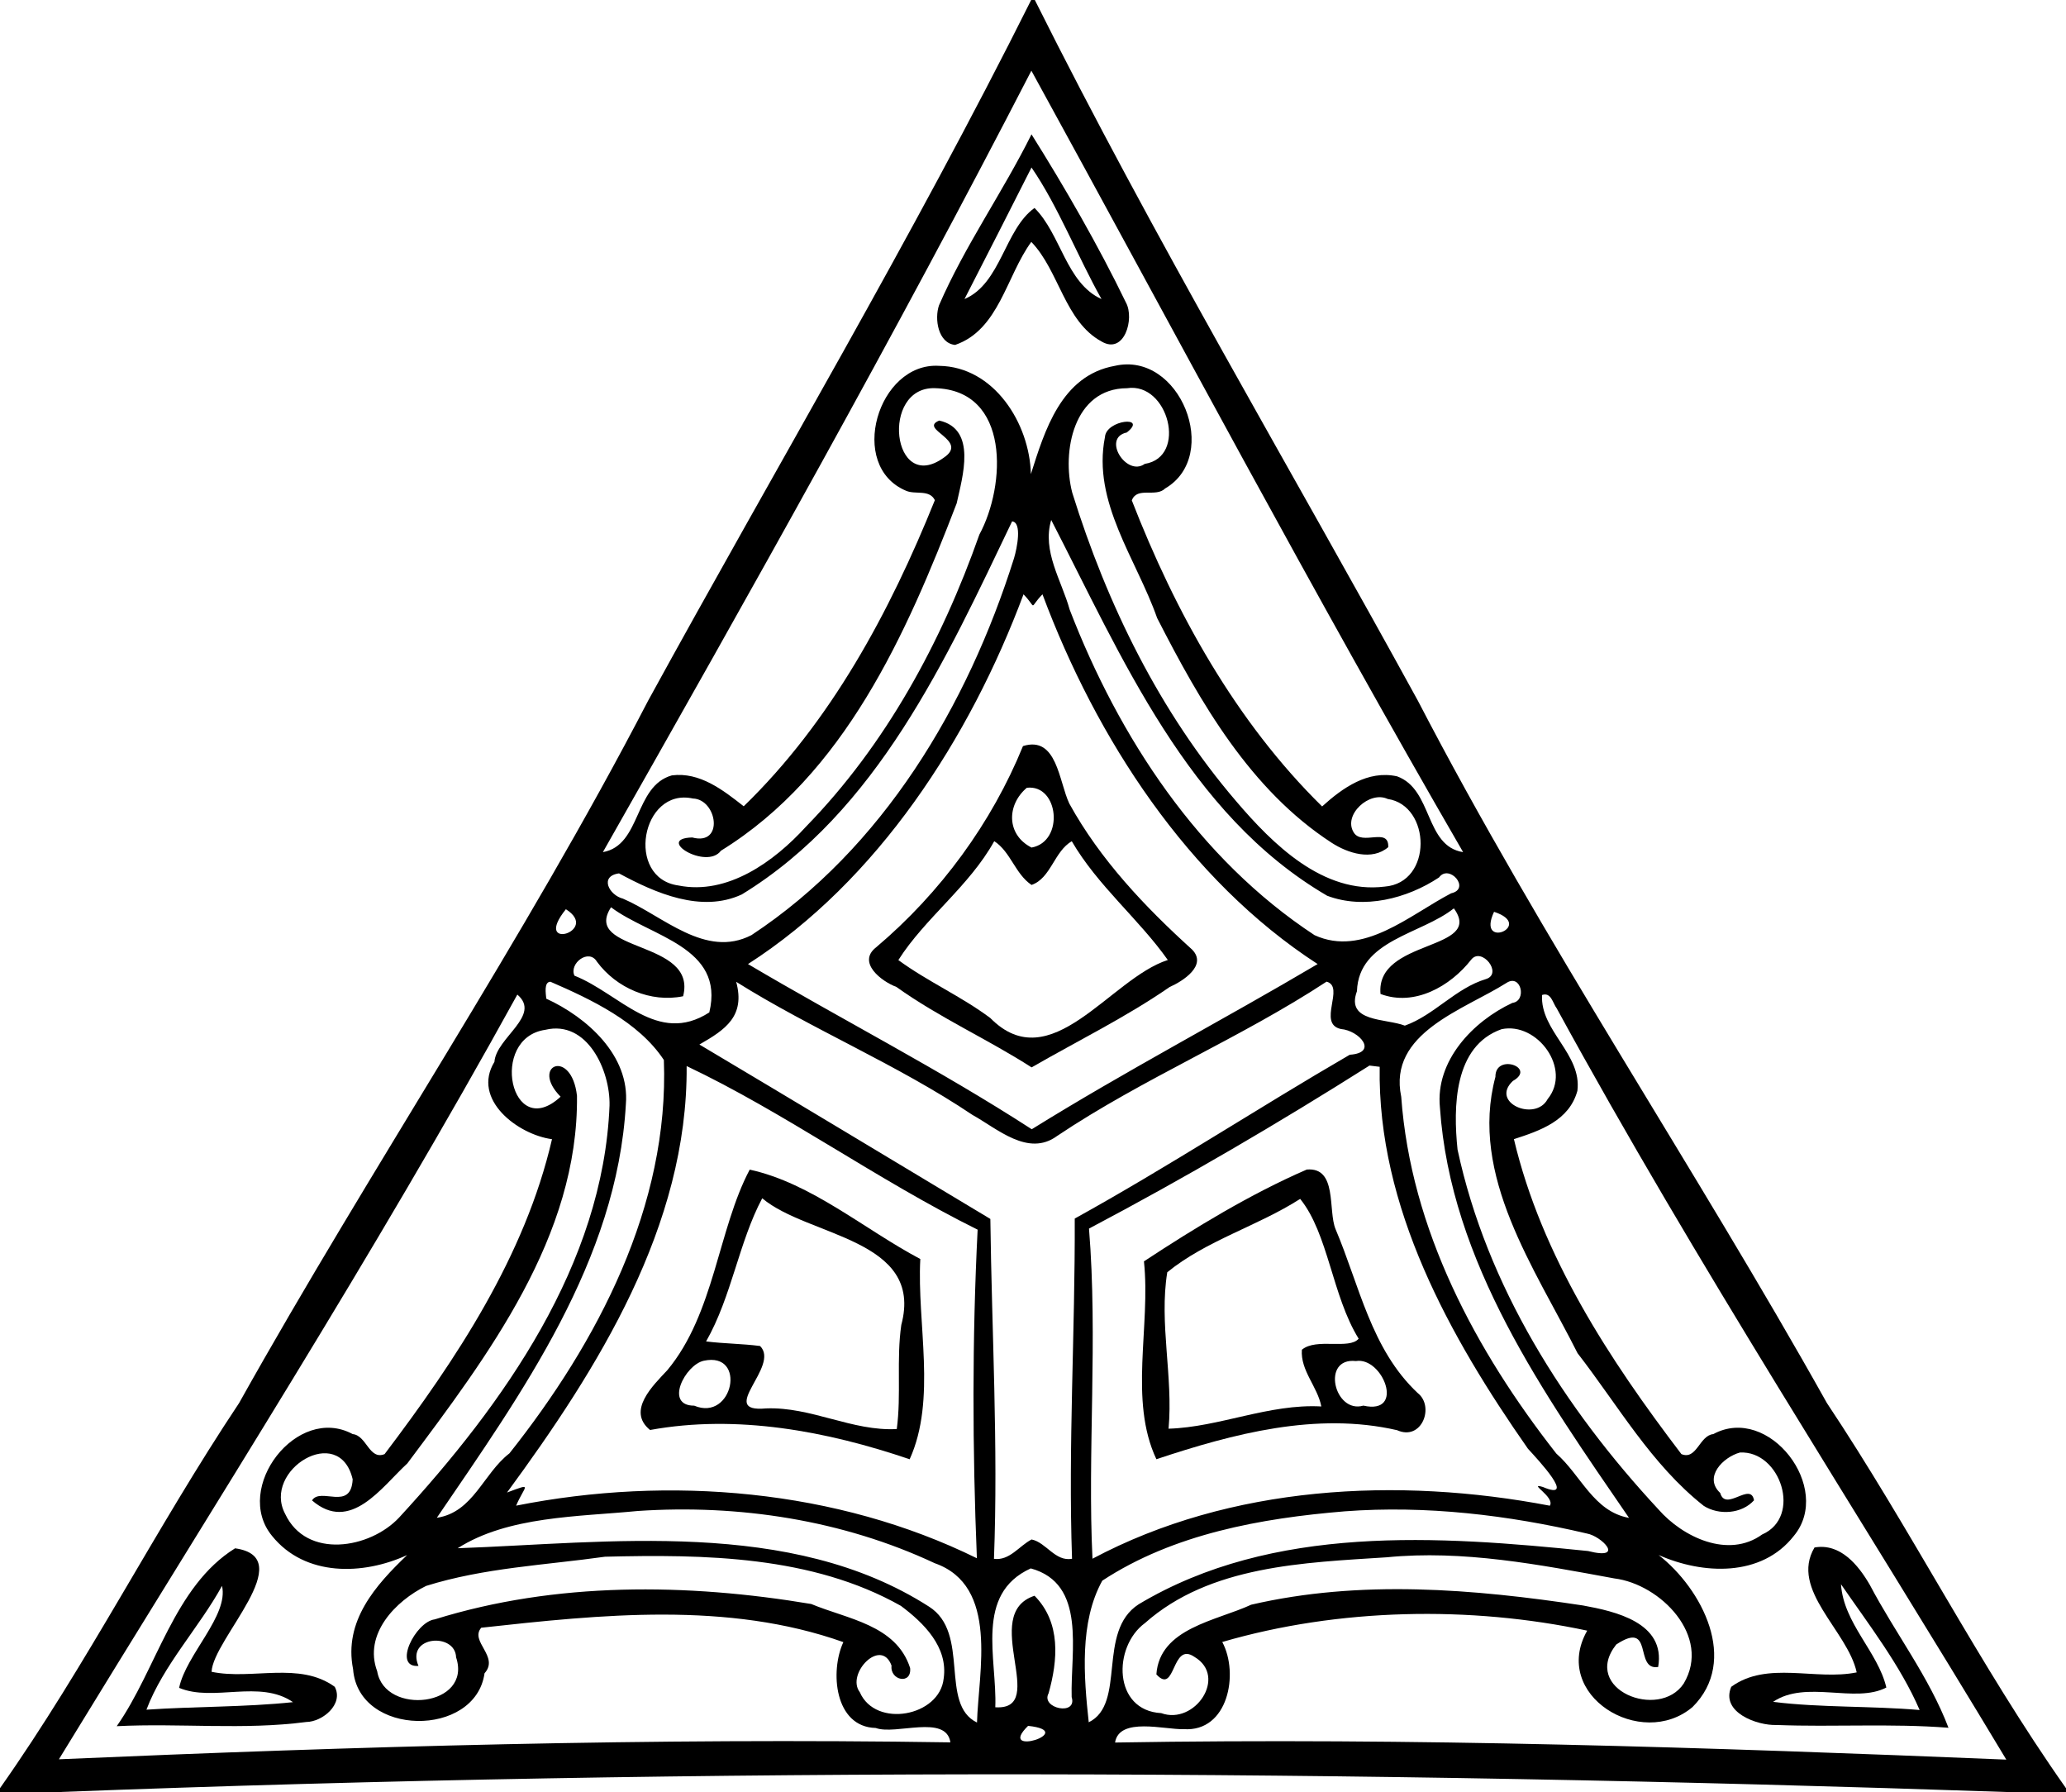 <?xml version="1.0" encoding="UTF-8" standalone="no"?>
<svg
   xmlns:dc="http://purl.org/dc/elements/1.1/"
   xmlns:cc="http://creativecommons.org/ns#"
   xmlns:rdf="http://www.w3.org/1999/02/22-rdf-syntax-ns#"
   xmlns:svg="http://www.w3.org/2000/svg"
   xmlns="http://www.w3.org/2000/svg"
   xmlns:sodipodi="http://sodipodi.sourceforge.net/DTD/sodipodi-0.dtd"
   xmlns:inkscape="http://www.inkscape.org/namespaces/inkscape"
   width="497pt"
   height="431pt"
   viewBox="0 0 497 431"
   version="1.1"
   id="svg4136"
   inkscape:version="0.91 r13725"
   sodipodi:docname="AbstractDesign280.svg">
  <defs
     id="defs4154" />
  <sodipodi:namedview
     pagecolor="#ffffff"
     bordercolor="#666666"
     borderopacity="1"
     objecttolerance="10"
     gridtolerance="10"
     guidetolerance="10"
     inkscape:pageopacity="0"
     inkscape:pageshadow="2"
     inkscape:window-width="1600"
     inkscape:window-height="837"
     id="namedview4152"
     showgrid="false"
     inkscape:zoom="1.2436195"
     inkscape:cx="310.625"
     inkscape:cy="269.375"
     inkscape:window-x="-8"
     inkscape:window-y="-8"
     inkscape:window-maximized="1"
     inkscape:current-layer="svg4136" />
  <g
     id="g4732">
    <path
       id="path4138"
       d=" M 248.06 0.00 L 248.94 0.00 C 277.52 57.20 310.45 112.61 341.10 168.55 C 371.17 226.49 407.64 280.55 439.49 337.46 C 459.65 367.69 476.02 400.34 497.00 430.09 L 497.00 431.00 L 482.67 431.00 C 326.62 425.64 170.39 425.02 14.35 431.00 L 0.00 431.00 L 0.00 430.08 C 20.98 400.34 37.35 367.69 57.51 337.46 C 89.36 280.55 125.82 226.49 155.90 168.55 C 186.55 112.61 219.48 57.20 248.06 0.00 M 248.11 17.00 C 215.35 80.54 180.27 142.86 145.03 204.95 C 154.32 203.30 152.47 189.07 161.62 186.49 C 168.33 185.62 173.94 190.02 178.91 193.92 C 199.92 173.55 214.05 147.19 224.89 120.30 C 223.60 117.66 220.22 119.00 218.00 118.05 C 203.72 112.10 211.20 87.07 225.91 87.99 C 239.11 88.17 247.70 101.83 247.99 114.03 C 251.28 103.71 255.25 90.29 268.19 87.99 C 283.86 84.40 293.82 109.56 280.31 117.47 C 278.04 119.73 273.55 116.96 272.27 120.35 C 282.69 147.12 297.25 173.54 318.05 193.96 C 322.95 189.52 329.06 185.16 336.09 186.72 C 344.70 189.84 342.70 203.50 351.97 204.95 C 316.20 143.20 282.17 79.07 248.11 17.00 M 224.88 93.36 C 211.73 92.97 214.57 119.07 227.03 110.08 C 233.29 105.88 220.83 103.24 225.94 101.15 C 235.08 103.19 231.52 114.73 230.14 121.06 C 218.07 152.46 203.16 186.27 173.43 204.61 C 169.95 209.33 157.49 201.68 166.52 201.42 C 174.25 203.50 172.54 192.24 166.68 192.05 C 154.26 189.35 150.36 211.21 163.20 212.97 C 175.00 215.34 186.22 207.24 193.86 198.85 C 213.10 179.13 226.50 154.40 235.60 128.57 C 241.98 116.80 243.10 93.81 224.88 93.36 M 271.13 93.37 C 258.25 93.40 255.38 108.68 257.94 118.49 C 266.28 145.31 278.95 171.22 297.34 192.67 C 306.22 203.09 318.29 215.07 333.09 213.24 C 344.75 212.34 344.25 193.69 333.82 192.16 C 329.48 190.11 323.03 195.97 325.64 200.19 C 327.63 203.54 334.15 198.80 333.96 203.75 C 330.06 207.09 324.22 205.21 320.35 202.70 C 300.78 190.00 288.72 168.90 278.36 148.64 C 273.39 134.47 262.69 120.77 265.81 105.12 C 266.08 100.93 276.24 99.94 271.06 104.02 C 264.99 105.30 271.00 114.75 275.38 111.57 C 285.75 109.96 281.05 91.84 271.13 93.37 M 243.47 125.40 C 227.60 158.52 211.04 195.18 178.44 215.13 C 168.70 219.64 157.68 214.80 148.91 210.06 C 144.12 210.71 146.51 215.30 149.87 216.14 C 159.49 220.26 169.69 230.62 180.77 224.91 C 212.40 204.05 232.74 169.78 243.94 134.25 C 244.66 131.84 245.91 125.62 243.47 125.40 M 252.88 125.06 C 250.64 132.60 255.37 139.58 257.32 146.62 C 269.19 177.36 288.30 206.56 316.23 224.92 C 327.90 230.26 339.09 220.06 349.09 214.85 C 353.90 213.78 348.62 207.68 346.17 211.04 C 338.48 216.14 328.08 218.78 319.27 215.44 C 285.70 195.87 269.79 157.79 252.88 125.06 M 246.22 142.94 C 233.30 177.56 211.16 211.82 179.94 231.87 C 202.60 245.27 225.93 257.18 248.20 271.60 C 270.84 257.54 294.27 245.29 316.97 231.87 C 285.77 211.64 263.72 177.61 250.78 142.94 C 247.35 146.46 249.64 146.48 246.22 142.94 M 146.99 218.21 C 139.89 229.16 167.85 225.96 164.33 239.61 C 156.54 241.22 148.26 237.63 143.60 231.30 C 141.66 228.04 136.85 231.70 138.19 234.66 C 149.07 238.96 158.13 251.55 170.63 243.50 C 174.45 227.69 156.37 225.28 146.99 218.21 M 349.74 218.47 C 341.90 224.74 326.86 226.05 326.43 238.39 C 323.65 245.92 333.40 244.90 337.95 246.68 C 345.05 244.14 350.16 237.66 357.49 235.47 C 361.60 234.16 356.43 227.67 353.93 230.79 C 348.92 237.21 340.26 242.15 332.10 239.06 C 330.86 225.73 357.23 228.76 349.74 218.47 M 136.13 218.68 C 127.87 228.94 144.55 223.99 136.13 218.68 M 359.41 219.30 C 355.03 228.69 369.42 222.60 359.41 219.30 M 132.41 236.12 C 130.80 236.18 131.31 238.97 131.41 240.19 C 141.20 244.67 151.54 253.87 150.56 265.59 C 148.43 303.23 125.52 335.05 105.08 365.05 C 113.86 363.73 116.25 354.40 122.55 349.55 C 143.78 322.79 161.02 289.97 159.70 254.94 C 153.64 245.75 142.15 240.34 132.41 236.12 M 177.10 236.14 C 179.34 244.43 174.47 247.66 168.25 251.22 C 190.64 264.54 215.14 279.29 238.24 293.17 C 238.58 320.25 240.15 347.76 239.11 374.92 C 242.86 375.42 245.16 371.82 248.16 370.26 C 251.67 370.97 253.83 375.64 257.89 374.91 C 256.95 347.71 258.65 320.35 258.54 293.08 C 281.01 280.66 302.53 266.55 324.70 253.68 C 331.67 253.20 327.01 247.86 322.57 247.49 C 316.78 246.24 323.66 237.32 319.12 236.10 C 298.38 249.71 275.03 259.33 254.29 273.22 C 247.32 278.33 239.90 271.44 233.92 268.14 C 215.88 256.01 195.19 247.51 177.10 236.14 M 362.39 236.41 C 352.15 242.89 333.85 248.40 337.08 263.77 C 339.37 295.73 354.99 324.86 374.39 349.60 C 380.31 354.78 383.37 363.56 391.88 365.07 C 371.47 335.31 348.94 303.68 346.39 266.36 C 345.26 255.18 354.29 245.65 363.82 241.21 C 367.38 240.75 365.93 234.09 362.39 236.41 M 124.45 239.21 C 89.97 301.84 51.40 362.21 14.17 423.13 C 85.64 420.03 157.03 417.94 228.63 419.06 C 227.60 412.20 215.47 417.39 210.67 415.60 C 200.74 415.36 199.62 401.95 202.88 394.95 C 175.06 385.08 144.55 388.33 115.77 391.49 C 112.92 394.78 120.20 398.42 116.56 402.44 C 114.38 418.00 86.18 417.80 84.94 401.46 C 82.63 389.89 90.37 381.24 97.94 374.01 C 87.39 378.87 73.38 379.27 65.44 369.40 C 55.98 357.91 71.45 337.67 84.85 344.92 C 88.20 345.25 88.82 351.24 92.52 349.73 C 109.74 326.98 126.29 302.11 132.79 273.99 C 124.58 272.89 113.41 264.42 118.94 255.39 C 119.35 249.58 130.35 244.23 124.45 239.21 M 370.96 239.31 C 370.48 247.94 380.59 253.49 379.46 262.36 C 377.47 269.56 370.50 271.94 364.19 273.98 C 370.85 302.11 387.16 327.00 404.48 349.73 C 408.18 351.24 408.79 345.25 412.15 344.92 C 425.53 337.66 441.05 357.93 431.54 369.39 C 423.74 379.37 409.62 378.71 399.00 374.00 C 409.45 382.15 418.41 399.41 407.15 410.57 C 394.80 421.00 373.02 407.66 381.82 392.19 C 353.77 386.20 322.07 386.73 294.03 394.92 C 298.10 402.50 295.46 416.61 284.75 415.88 C 280.23 416.04 269.23 412.88 268.24 419.10 C 339.82 417.89 411.15 420.27 482.64 423.21 C 446.61 363.24 408.15 304.15 374.50 242.55 C 373.52 241.24 373.13 238.56 370.96 239.31 M 131.19 247.68 C 117.55 249.63 122.85 274.88 134.86 263.77 C 127.42 256.26 137.47 251.95 138.80 263.54 C 139.19 297.35 117.34 326.09 97.99 351.97 C 91.81 357.63 84.32 368.85 75.06 360.87 C 77.10 357.57 84.46 363.57 84.84 355.79 C 81.63 342.10 63.05 353.62 68.58 364.08 C 73.72 375.08 89.01 372.49 96.02 364.98 C 121.15 337.68 145.11 304.05 146.63 265.90 C 146.83 257.49 141.27 245.26 131.19 247.68 M 361.23 247.53 C 349.71 251.57 349.57 266.28 350.63 276.49 C 357.67 309.32 376.29 338.64 398.96 363.03 C 404.83 369.73 415.78 374.94 423.91 369.06 C 433.60 364.83 428.29 348.83 418.56 349.35 C 414.51 350.45 409.74 355.28 413.82 359.08 C 415.13 363.71 421.15 356.27 421.95 360.84 C 419.00 364.12 413.50 364.49 409.86 362.18 C 397.22 352.21 389.25 338.03 379.50 325.46 C 369.23 305.03 353.40 282.77 359.74 259.00 C 359.66 253.25 369.72 256.74 363.94 259.98 C 358.35 265.23 369.36 269.88 372.30 264.35 C 378.19 257.13 369.82 245.73 361.23 247.53 M 165.18 256.40 C 165.48 294.85 143.77 329.27 121.97 358.97 C 128.46 356.53 126.18 357.34 124.16 362.13 C 161.04 354.80 201.37 358.21 235.00 374.78 C 233.92 348.45 233.85 322.09 235.18 295.75 C 211.21 283.89 188.67 267.53 165.18 256.40 M 329.45 256.28 C 307.46 270.18 285.09 283.29 261.97 295.49 C 264.12 321.78 261.58 349.73 262.81 374.89 C 296.00 357.24 336.19 355.14 372.83 362.14 C 374.16 360.04 367.32 356.49 371.16 357.64 C 379.47 361.17 369.94 351.04 367.56 348.43 C 348.80 321.59 331.34 290.35 331.90 256.58 C 331.29 256.50 330.06 256.35 329.45 256.28 M 153.43 363.41 C 139.09 364.81 122.24 364.63 110.10 372.37 C 146.12 371.10 190.14 365.04 223.48 386.41 C 233.51 392.76 225.89 409.88 235.03 414.29 C 235.36 402.19 240.38 381.40 224.86 375.97 C 202.71 365.59 177.74 361.77 153.43 363.41 M 323.53 363.49 C 303.37 365.15 282.34 368.91 265.17 380.17 C 259.64 390.15 260.73 403.36 261.91 414.23 C 271.02 409.77 263.77 392.39 273.92 385.85 C 306.17 366.55 346.05 369.38 382.02 373.04 C 391.12 375.35 385.27 369.44 381.74 368.83 C 362.72 364.37 343.06 362.03 323.53 363.49 M 145.54 374.41 C 131.17 376.43 116.44 377.07 102.51 381.43 C 95.17 385.03 87.39 393.03 90.74 401.97 C 92.56 412.71 113.66 410.47 109.72 398.61 C 109.52 392.56 97.58 393.44 100.67 400.67 C 94.38 401.17 99.95 390.05 104.58 389.48 C 133.74 380.40 165.24 380.77 195.15 385.78 C 203.88 389.43 215.58 390.77 218.94 401.17 C 219.36 405.27 214.05 404.19 214.47 400.60 C 211.94 393.70 203.47 402.59 206.83 406.98 C 210.62 415.73 226.05 412.83 227.01 403.71 C 228.12 396.11 222.19 390.32 216.72 386.23 C 195.33 374.15 169.44 373.82 145.54 374.41 M 333.57 374.55 C 313.78 375.84 291.07 376.49 275.42 390.38 C 267.69 396.04 267.72 411.40 279.35 412.03 C 287.41 414.96 295.36 403.26 287.35 398.51 C 281.76 394.65 282.88 407.83 278.18 402.71 C 278.95 391.57 292.65 389.83 300.99 385.95 C 327.21 379.87 354.46 382.15 380.83 386.14 C 388.50 387.54 400.75 390.24 398.89 400.93 C 393.02 401.86 397.96 389.49 388.81 395.52 C 380.28 406.30 399.13 413.82 405.04 404.91 C 411.78 393.55 399.45 381.00 388.35 379.63 C 370.34 376.32 351.94 372.74 333.57 374.55 M 247.96 377.22 C 234.40 383.40 239.89 398.90 239.43 410.62 C 252.57 411.47 235.49 388.17 248.87 383.80 C 255.26 390.26 254.48 399.32 252.25 407.26 C 250.27 410.91 259.24 412.79 257.80 408.16 C 257.50 397.12 261.45 380.89 247.96 377.22 M 247.32 415.09 C 239.44 422.80 259.73 416.42 247.32 415.09 Z"
       opacity="1.00"
       fill="#000000" />
    <path
       id="path4140"
       d=" M 248.14 32.31 C 255.99 44.81 264.20 59.00 270.88 72.81 C 272.95 76.63 270.49 85.35 265.02 82.15 C 256.12 77.34 254.79 65.09 248.09 58.18 C 242.07 66.42 240.32 79.34 229.76 82.96 C 225.66 82.54 224.76 76.70 225.89 73.43 C 232.10 59.11 241.20 46.28 248.14 32.31 M 248.14 40.29 C 242.79 50.85 237.40 61.48 232.02 71.93 C 240.81 68.18 241.66 55.18 248.86 50.02 C 255.20 56.27 256.48 68.10 264.98 71.93 C 259.22 61.68 254.53 49.56 248.14 40.29 Z"
       opacity="1.00"
       fill="#000000" />
    <path
       id="path4142"
       d=" M 246.09 179.44 C 254.29 176.88 254.71 187.97 257.24 193.28 C 264.65 206.73 275.41 218.10 286.77 228.38 C 290.51 232.18 284.57 235.98 281.37 237.39 C 270.81 244.68 259.25 250.33 248.16 256.72 C 237.59 249.92 225.93 244.74 215.64 237.37 C 212.07 236.06 206.11 231.48 210.75 227.85 C 226.28 214.74 238.60 197.83 246.09 179.44 M 247.01 189.47 C 242.12 193.62 242.10 200.78 248.15 203.85 C 256.11 202.41 254.71 188.56 247.01 189.47 M 239.18 202.31 C 233.15 213.18 222.50 220.82 216.11 230.91 C 223.15 236.07 231.22 239.61 238.22 244.84 C 252.82 259.62 267.00 235.37 280.93 230.89 C 273.99 221.06 264.05 213.03 257.83 202.33 C 253.59 204.75 252.81 211.24 248.15 212.84 C 244.20 210.18 243.14 204.89 239.18 202.31 Z"
       opacity="1.00"
       fill="#000000" />
    <path
       id="path4144"
       d=" M 180.35 281.31 C 195.20 284.55 207.94 295.69 221.39 302.81 C 220.56 318.34 225.36 336.56 218.83 350.97 C 198.87 344.19 177.27 340.12 156.38 343.93 C 150.66 339.30 157.19 333.14 160.54 329.54 C 171.88 315.91 172.72 295.70 180.35 281.31 M 183.36 288.20 C 177.73 298.77 176.02 311.82 169.86 322.63 C 174.17 323.17 178.54 323.17 182.84 323.73 C 187.80 328.59 172.24 339.86 184.29 338.74 C 195.13 338.31 205.05 344.29 215.73 343.70 C 216.84 335.38 215.61 326.95 216.82 318.65 C 222.36 297.89 194.37 297.50 183.36 288.20 M 169.29 327.28 C 164.84 328.25 159.74 338.10 167.00 338.08 C 176.35 342.02 179.75 325.01 169.29 327.28 Z"
       opacity="1.00"
       fill="#000000" />
    <path
       id="path4146"
       d=" M 314.36 281.29 C 321.80 280.66 319.41 291.16 321.29 295.64 C 327.03 309.17 329.85 324.52 341.01 335.01 C 345.18 338.23 342.05 346.66 336.09 343.98 C 316.68 339.51 296.66 344.82 278.18 350.96 C 271.49 336.76 276.85 319.00 275.19 303.37 C 287.50 295.28 300.76 287.19 314.36 281.29 M 312.77 288.35 C 302.50 294.92 290.23 298.31 280.80 305.99 C 278.80 318.24 282.25 331.16 281.11 343.62 C 293.34 343.25 305.25 337.58 317.86 338.27 C 316.95 333.50 312.81 329.65 313.18 324.63 C 316.65 321.70 324.58 324.68 326.84 321.97 C 320.46 311.69 319.54 296.70 312.77 288.35 M 326.18 327.35 C 317.73 326.42 320.99 340.10 327.97 338.07 C 338.18 340.38 332.64 326.27 326.18 327.35 Z"
       opacity="1.00"
       fill="#000000" />
    <path
       id="path4148"
       d=" M 56.55 372.39 C 72.23 374.60 51.20 394.22 50.90 402.09 C 60.61 404.12 72.03 399.52 80.53 405.70 C 82.74 409.89 77.55 414.13 73.68 414.16 C 58.60 416.14 43.26 414.40 28.08 415.17 C 37.70 401.45 41.86 381.53 56.55 372.39 M 53.41 381.42 C 47.90 391.46 39.28 400.46 35.23 411.20 C 46.93 410.40 58.94 410.61 70.48 409.39 C 62.48 403.86 51.32 409.42 43.09 405.95 C 44.76 397.90 55.05 388.61 53.41 381.42 Z"
       opacity="1.00"
       fill="#000000" />
    <path
       id="path4150"
       d=" M 436.50 372.19 C 442.73 371.09 447.08 376.47 449.82 381.21 C 455.90 392.77 464.06 403.29 468.73 415.55 C 454.95 414.47 441.12 415.41 427.35 414.88 C 422.75 415.05 413.86 411.87 416.47 405.70 C 425.12 399.38 436.79 404.26 446.65 402.23 C 444.48 392.19 430.48 382.37 436.50 372.19 M 442.87 381.03 C 443.49 390.46 451.79 397.32 453.78 405.87 C 446.30 409.80 434.42 403.95 426.53 409.32 C 437.96 410.74 450.10 410.27 461.79 411.28 C 457.20 400.59 449.40 390.52 442.87 381.03 Z"
       opacity="1.00"
       fill="#000000" />
  </g>
</svg>
